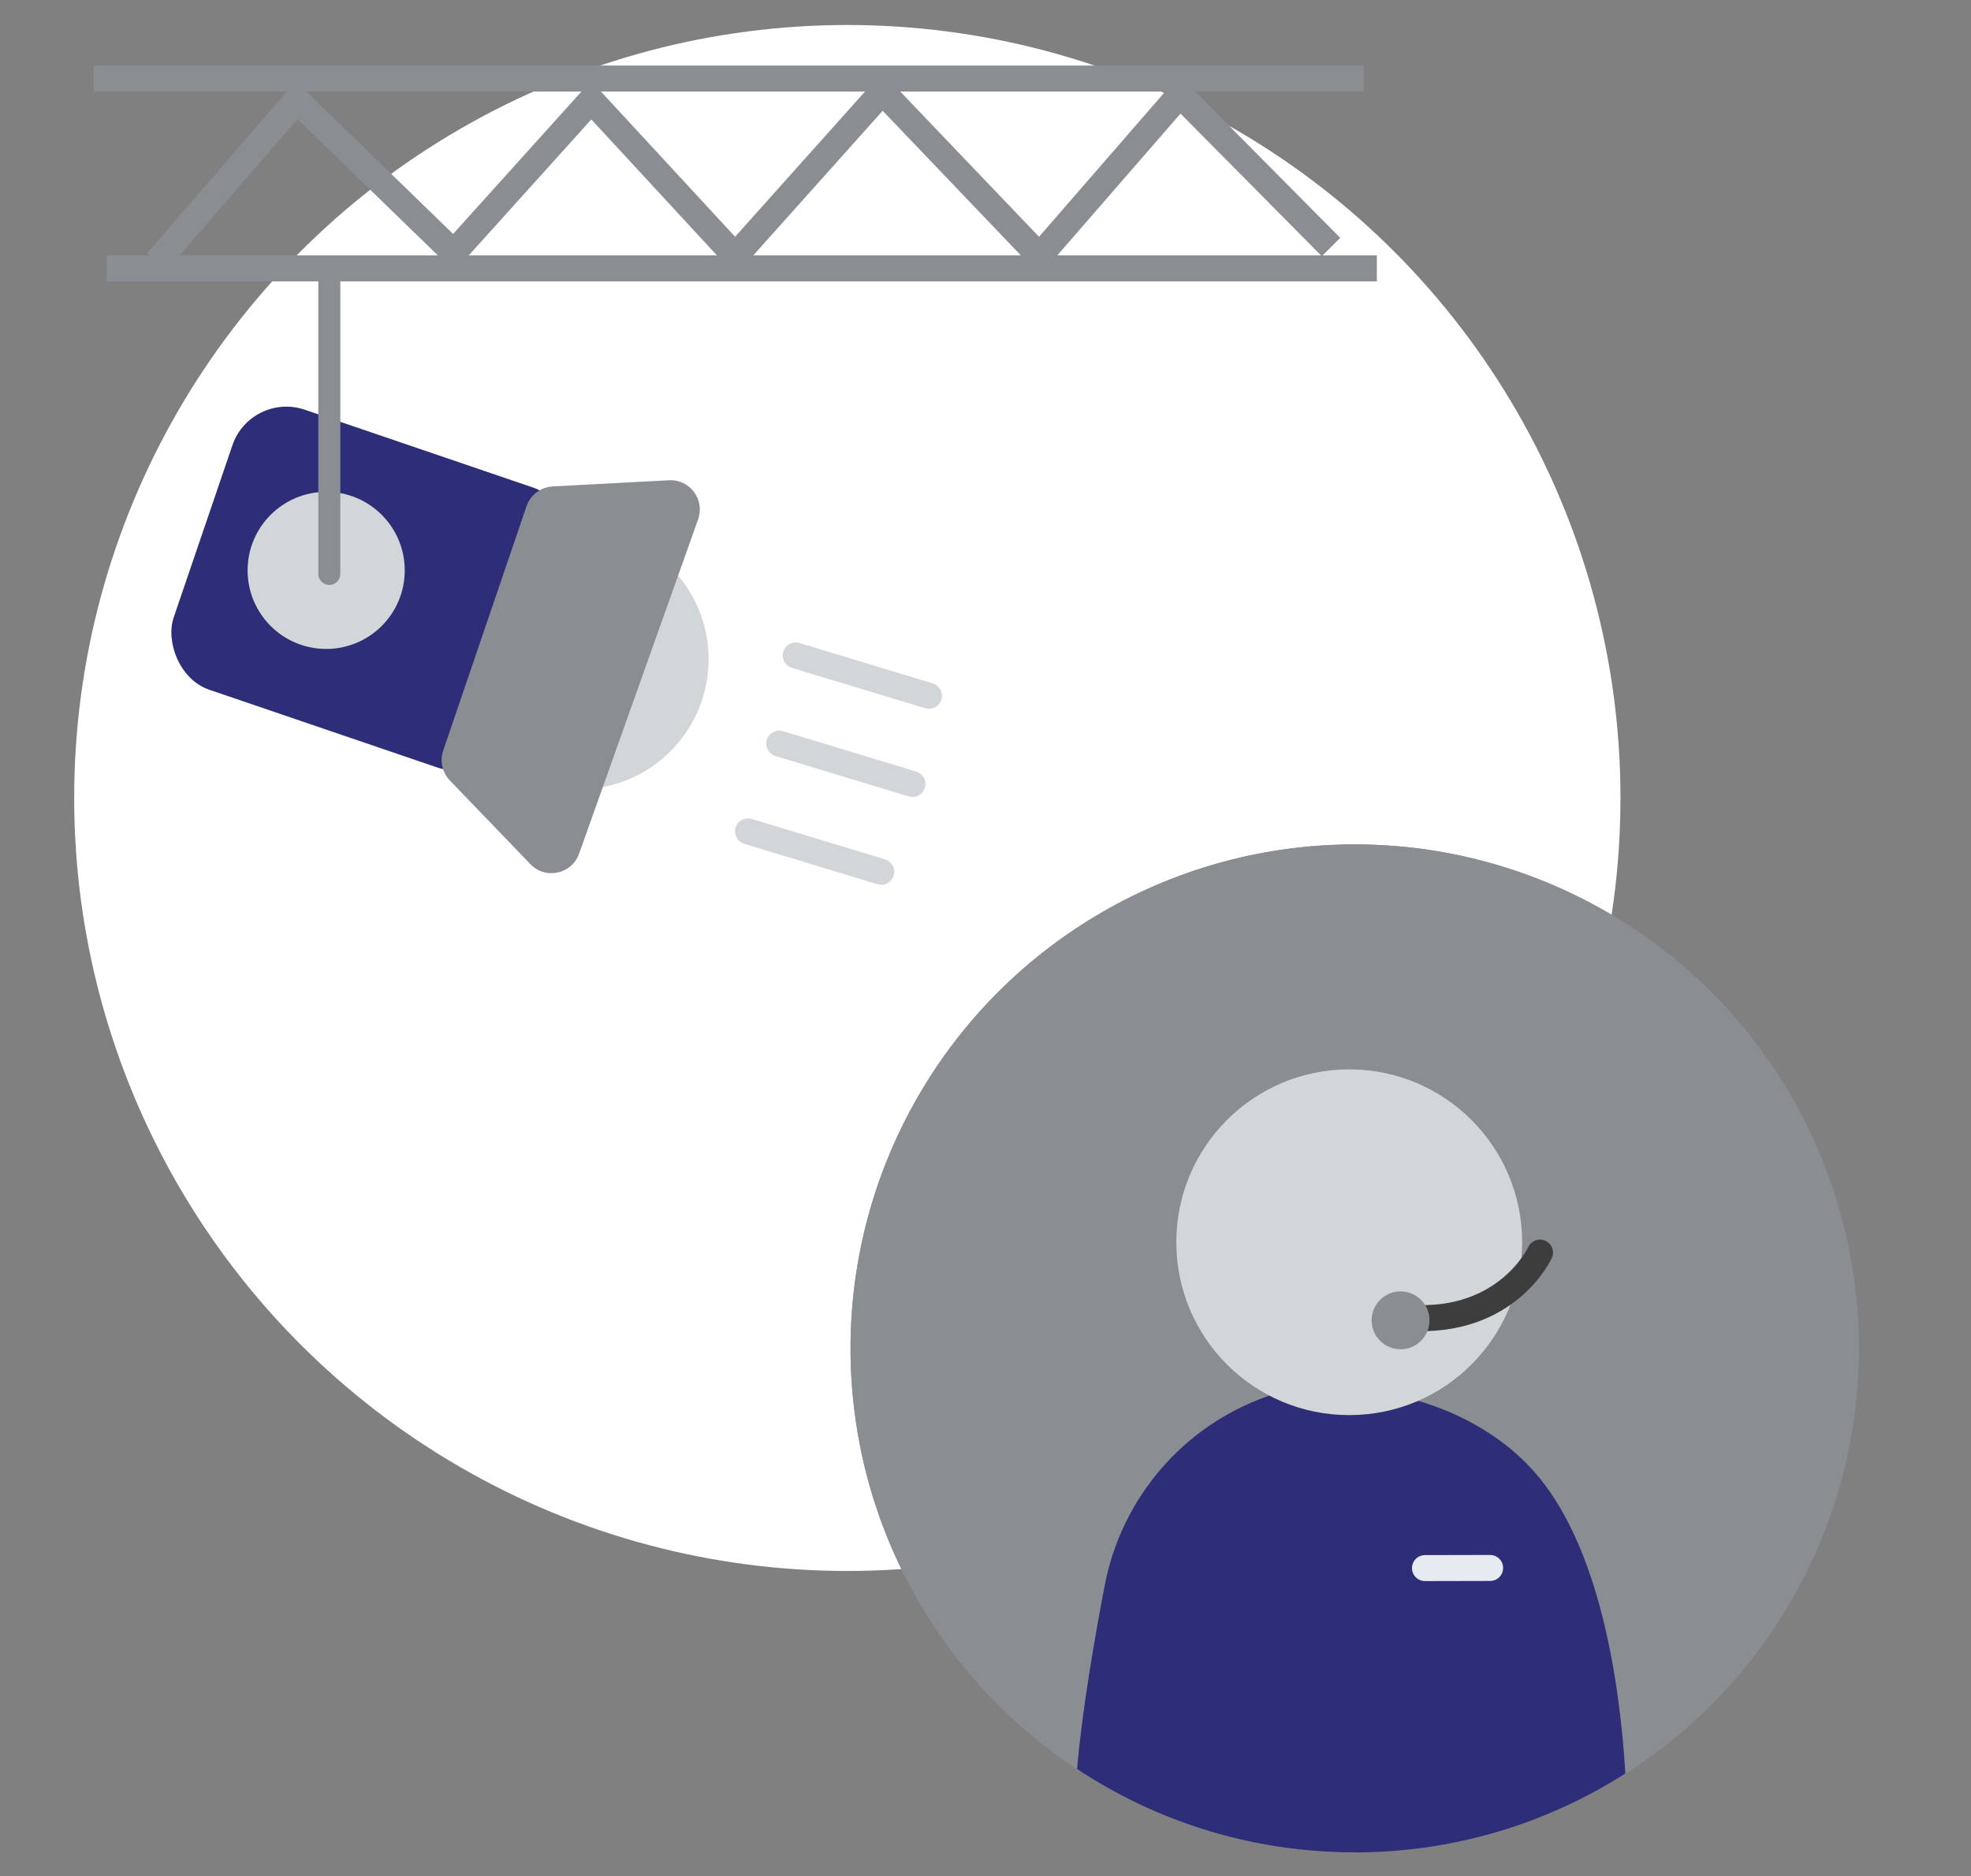 <?xml version="1.0" encoding="UTF-8"?>
<svg xmlns="http://www.w3.org/2000/svg" id="Alex" viewBox="0 0 301.05 286.65">
  <rect x="0" y="0" width="301.05" height="286.65" fill="#808080" stroke="none"/>
  <defs>
    <style>.cls-1{fill:#fff;}.cls-2{fill:#8a8e93;}.cls-3{stroke-linejoin:round;stroke-width:3.36px;}.cls-3,.cls-4,.cls-5,.cls-6,.cls-7,.cls-8,.cls-9{fill:none;}.cls-3,.cls-4,.cls-5,.cls-7,.cls-8,.cls-9{stroke-linecap:round;}.cls-3,.cls-6{stroke:#8a8e93;}.cls-4,.cls-5{stroke-width:7.59px;}.cls-4,.cls-5,.cls-6,.cls-7,.cls-8,.cls-9{stroke-miterlimit:10;}.cls-4,.cls-9{stroke:#3d3d3d;}.cls-5,.cls-7{stroke:#e6ebf1;}.cls-10{fill:#2e2d77;}.cls-6,.cls-7,.cls-8,.cls-9{stroke-width:3.97px;}.cls-11{fill:#d3d6d9;}.cls-8{stroke:#d3d6d9;}</style>
  </defs>
  <circle class="cls-1" cx="129.42" cy="121.91" r="118.09"></circle>
  <line class="cls-6" x1="208.3" y1="12" x2="14.3" y2="12"></line>
  <line class="cls-6" x1="210.3" y1="41" x2="16.3" y2="41"></line>
  <polyline class="cls-6" points="203.3 37.74 180.21 14.44 158.77 39.12 134.77 14 112.3 39.12 90.3 15.3 69.3 38.6 45.3 15.3 23.96 40"></polyline>
  <circle class="cls-11" cx="88.34" cy="100.71" r="19.89"></circle>
  <rect class="cls-10" x="29.57" y="67.32" width="54.24" height="45.2" rx="8.71" ry="8.71" transform="translate(32.05 -13.48) rotate(18.83)"></rect>
  <path class="cls-2" d="m84.42,74.31l17.76-.94c3.19-.17,5.52,2.96,4.45,5.97l-18.18,51.08c-1.11,3.13-5.14,4-7.44,1.6l-12.31-12.8c-1.16-1.21-1.55-2.96-1.01-4.54l12.73-37.34c.59-1.73,2.17-2.93,4-3.02Z"></path>
  <circle class="cls-11" cx="49.82" cy="87.14" r="12"></circle>
  <line class="cls-3" x1="50.3" y1="87.68" x2="50.3" y2="41.04"></line>
  <path class="cls-10" d="m198.48,262.02c19.22,0,37.12-5.6,52.2-15.22-1.09-17.64-4.93-44.15-17.79-58.44-10.87-12.08-26.57-14.49-26.57-14.49h-24.15c-.24.08-.48.17-.72.25-16.11,5.73-27.95,19.6-31.18,36.39-2.08,10.84-4.37,24.3-5.33,35.44,15.35,10.15,33.75,16.08,53.53,16.08Z"></path>
  <path class="cls-4" d="m234.21,146.33s-6.24,13.75-25,12.58"></path>
  <circle class="cls-2" cx="207.33" cy="159.39" r="5.58"></circle>
  <line class="cls-5" x1="224.59" y1="207.16" x2="212.03" y2="207.18"></line>
  <line class="cls-8" x1="119.02" y1="113.6" x2="139.37" y2="119.77"></line>
  <line class="cls-8" x1="114.25" y1="127.01" x2="134.6" y2="133.19"></line>
  <line class="cls-8" x1="121.53" y1="100.13" x2="141.88" y2="106.3"></line>
  <circle class="cls-2" cx="206.91" cy="206" r="77"></circle>
  <circle class="cls-2" cx="206.91" cy="206" r="77"></circle>
  <path class="cls-10" d="m206.91,283c15.22,0,29.4-4.44,41.35-12.06-.86-13.98-3.91-34.98-14.09-46.29-8.61-9.57-21.04-11.48-21.04-11.48h-19.13c-.19.07-.38.13-.57.2-12.76,4.54-22.14,15.52-24.69,28.82-1.65,8.59-3.46,19.25-4.23,28.07,12.16,8.04,26.73,12.73,42.4,12.73Z"></path>
  <path class="cls-11" d="m232.49,189.78c0,14.58-11.82,26.41-26.41,26.41-14.58,0-26.41-11.82-26.41-26.41s11.82-26.41,26.41-26.41,26.41,11.82,26.41,26.41Z"></path>
  <path class="cls-9" d="m235.22,191.36s-4.94,10.89-19.81,9.96"></path>
  <circle class="cls-2" cx="213.92" cy="201.71" r="4.42"></circle>
  <line class="cls-7" x1="227.6" y1="239.54" x2="217.65" y2="239.56"></line>
</svg>

